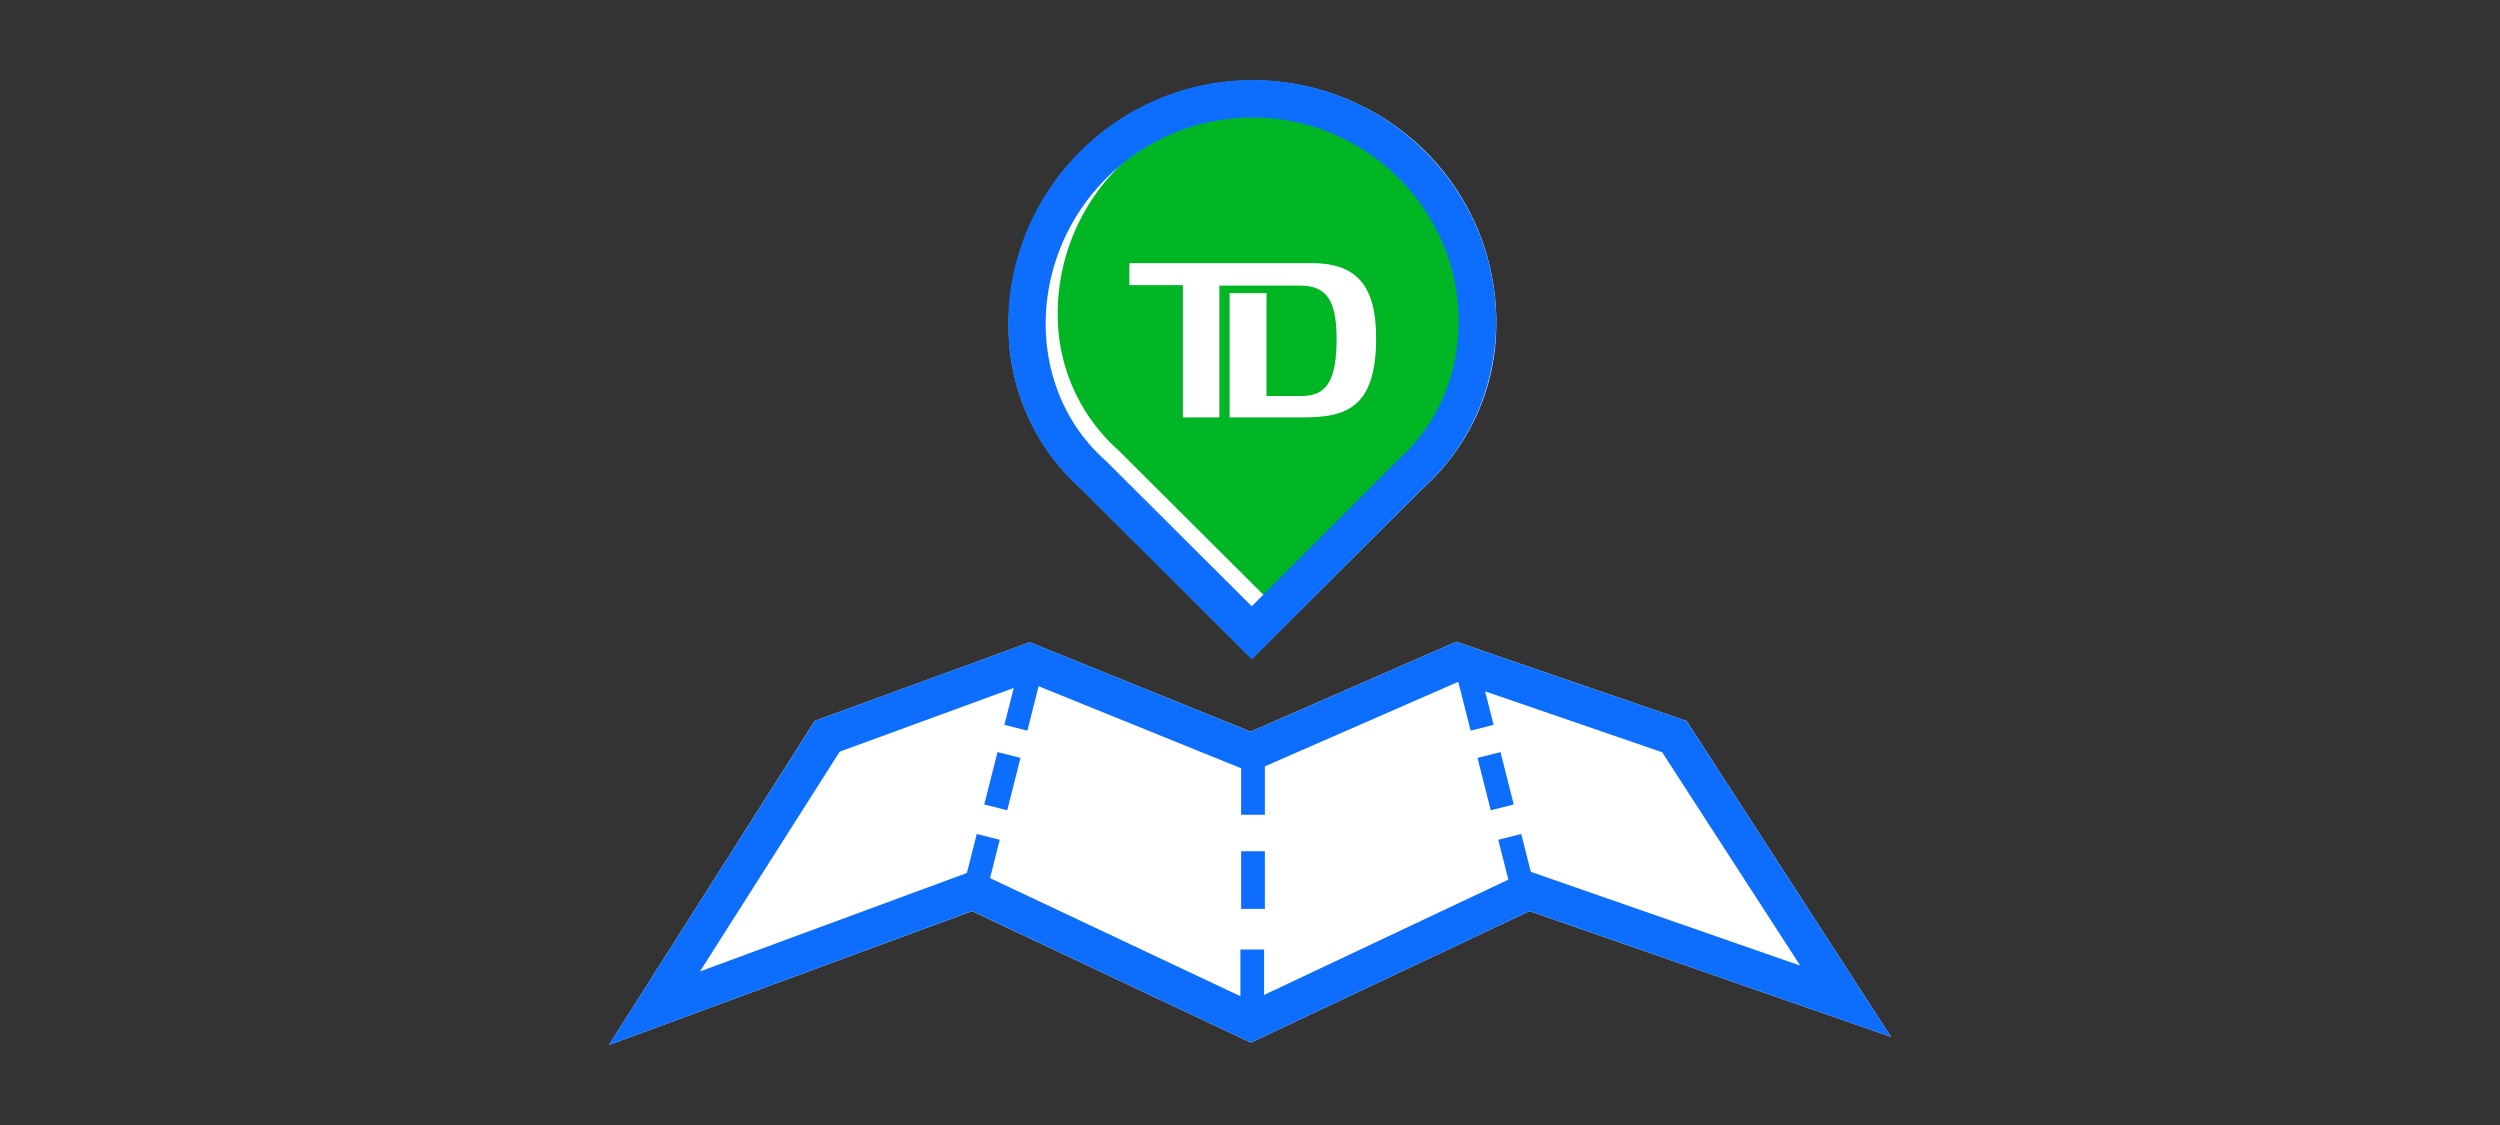 <svg xmlns="http://www.w3.org/2000/svg" viewBox="0 0 200 90"><rect x="0" y="0" width="200" height="90" fill="#333333" stroke="none"/><title>locateABranch</title><g id="FLT_ART_WORKS" data-name="FLT ART WORKS"><polygon points="134.93 57.68 116.5 51.34 100.05 58.53 82.38 51.38 65.18 57.67 48.71 83.6 77.76 72.89 100.07 83.41 122.36 72.89 151.28 82.95 134.93 57.68" style="fill:#fff"/><path d="M86.39,39l13.75,13.71L113.9,39a17.57,17.57,0,0,0,5.8-12.8A19.27,19.27,0,0,0,114,12.08a19.56,19.56,0,0,0-33.3,14.38A17.32,17.32,0,0,0,86.39,39Z" style="fill:#fff"/><path d="M101.19,8.5a16.6,16.6,0,0,0-16.57,17A14.49,14.49,0,0,0,89.45,36l11.68,11.64,11.7-11.7a14.64,14.64,0,0,0,4.87-10.72,16.28,16.28,0,0,0-4.86-11.92A16.48,16.48,0,0,0,101.19,8.5Z" style="fill:#00b624"/><polygon points="66.18 58.9 82.35 52.98 100.07 60.16 116.56 52.95 133.95 58.93 147.65 80.1 122.28 71.27 100.07 81.75 77.83 71.26 52.35 80.66 66.18 58.9" style="fill:none;stroke:#0d6efd;stroke-miterlimit:10;stroke-width:3px"/><line x1="100.24" y1="60.57" x2="100.24" y2="65.18" style="fill:none;stroke:#0d6efd;stroke-miterlimit:10;stroke-width:1.896px"/><line x1="100.18" y1="75.96" x2="100.18" y2="80.57" style="fill:none;stroke:#0d6efd;stroke-miterlimit:10;stroke-width:1.896px"/><line x1="100.24" y1="68.1" x2="100.24" y2="72.71" style="fill:none;stroke:#0d6efd;stroke-miterlimit:10;stroke-width:1.896px"/><line x1="79.06" y1="66.95" x2="78" y2="71.14" style="fill:none;stroke:#0d6efd;stroke-miterlimit:10;stroke-width:1.896px"/><line x1="80.72" y1="60.4" x2="79.66" y2="64.59" style="fill:none;stroke:#0d6efd;stroke-miterlimit:10;stroke-width:1.896px"/><line x1="82.33" y1="54.03" x2="81.27" y2="58.22" style="fill:none;stroke:#0d6efd;stroke-miterlimit:10;stroke-width:1.896px"/><line x1="120.78" y1="66.95" x2="121.84" y2="71.14" style="fill:none;stroke:#0d6efd;stroke-miterlimit:10;stroke-width:1.896px"/><line x1="119.12" y1="60.4" x2="120.18" y2="64.59" style="fill:none;stroke:#0d6efd;stroke-miterlimit:10;stroke-width:1.896px"/><line x1="117.51" y1="54.03" x2="118.57" y2="58.22" style="fill:none;stroke:#0d6efd;stroke-miterlimit:10;stroke-width:1.896px"/><path d="M90.35,21.05h14.57c3.53,0,5.17,1.7,5.17,6,0,5.65-2.47,6.34-5.86,6.34H98.37V23.45h2.95v8.23h2.83c2,0,2.78-1.29,2.78-4.56S106,22.85,104,22.85H97.55V33.39H94.63V22.81H90.35Z" style="fill:#fff"/><path d="M100.14,50.62,112.9,37.87c7-6.32,7.12-17.69,0-24.73a18,18,0,0,0-25.45.06c-7,7-7.12,18.45,0,24.77Z" style="fill:none;stroke:#0d6efd;stroke-miterlimit:10;stroke-width:3px"/></g></svg>